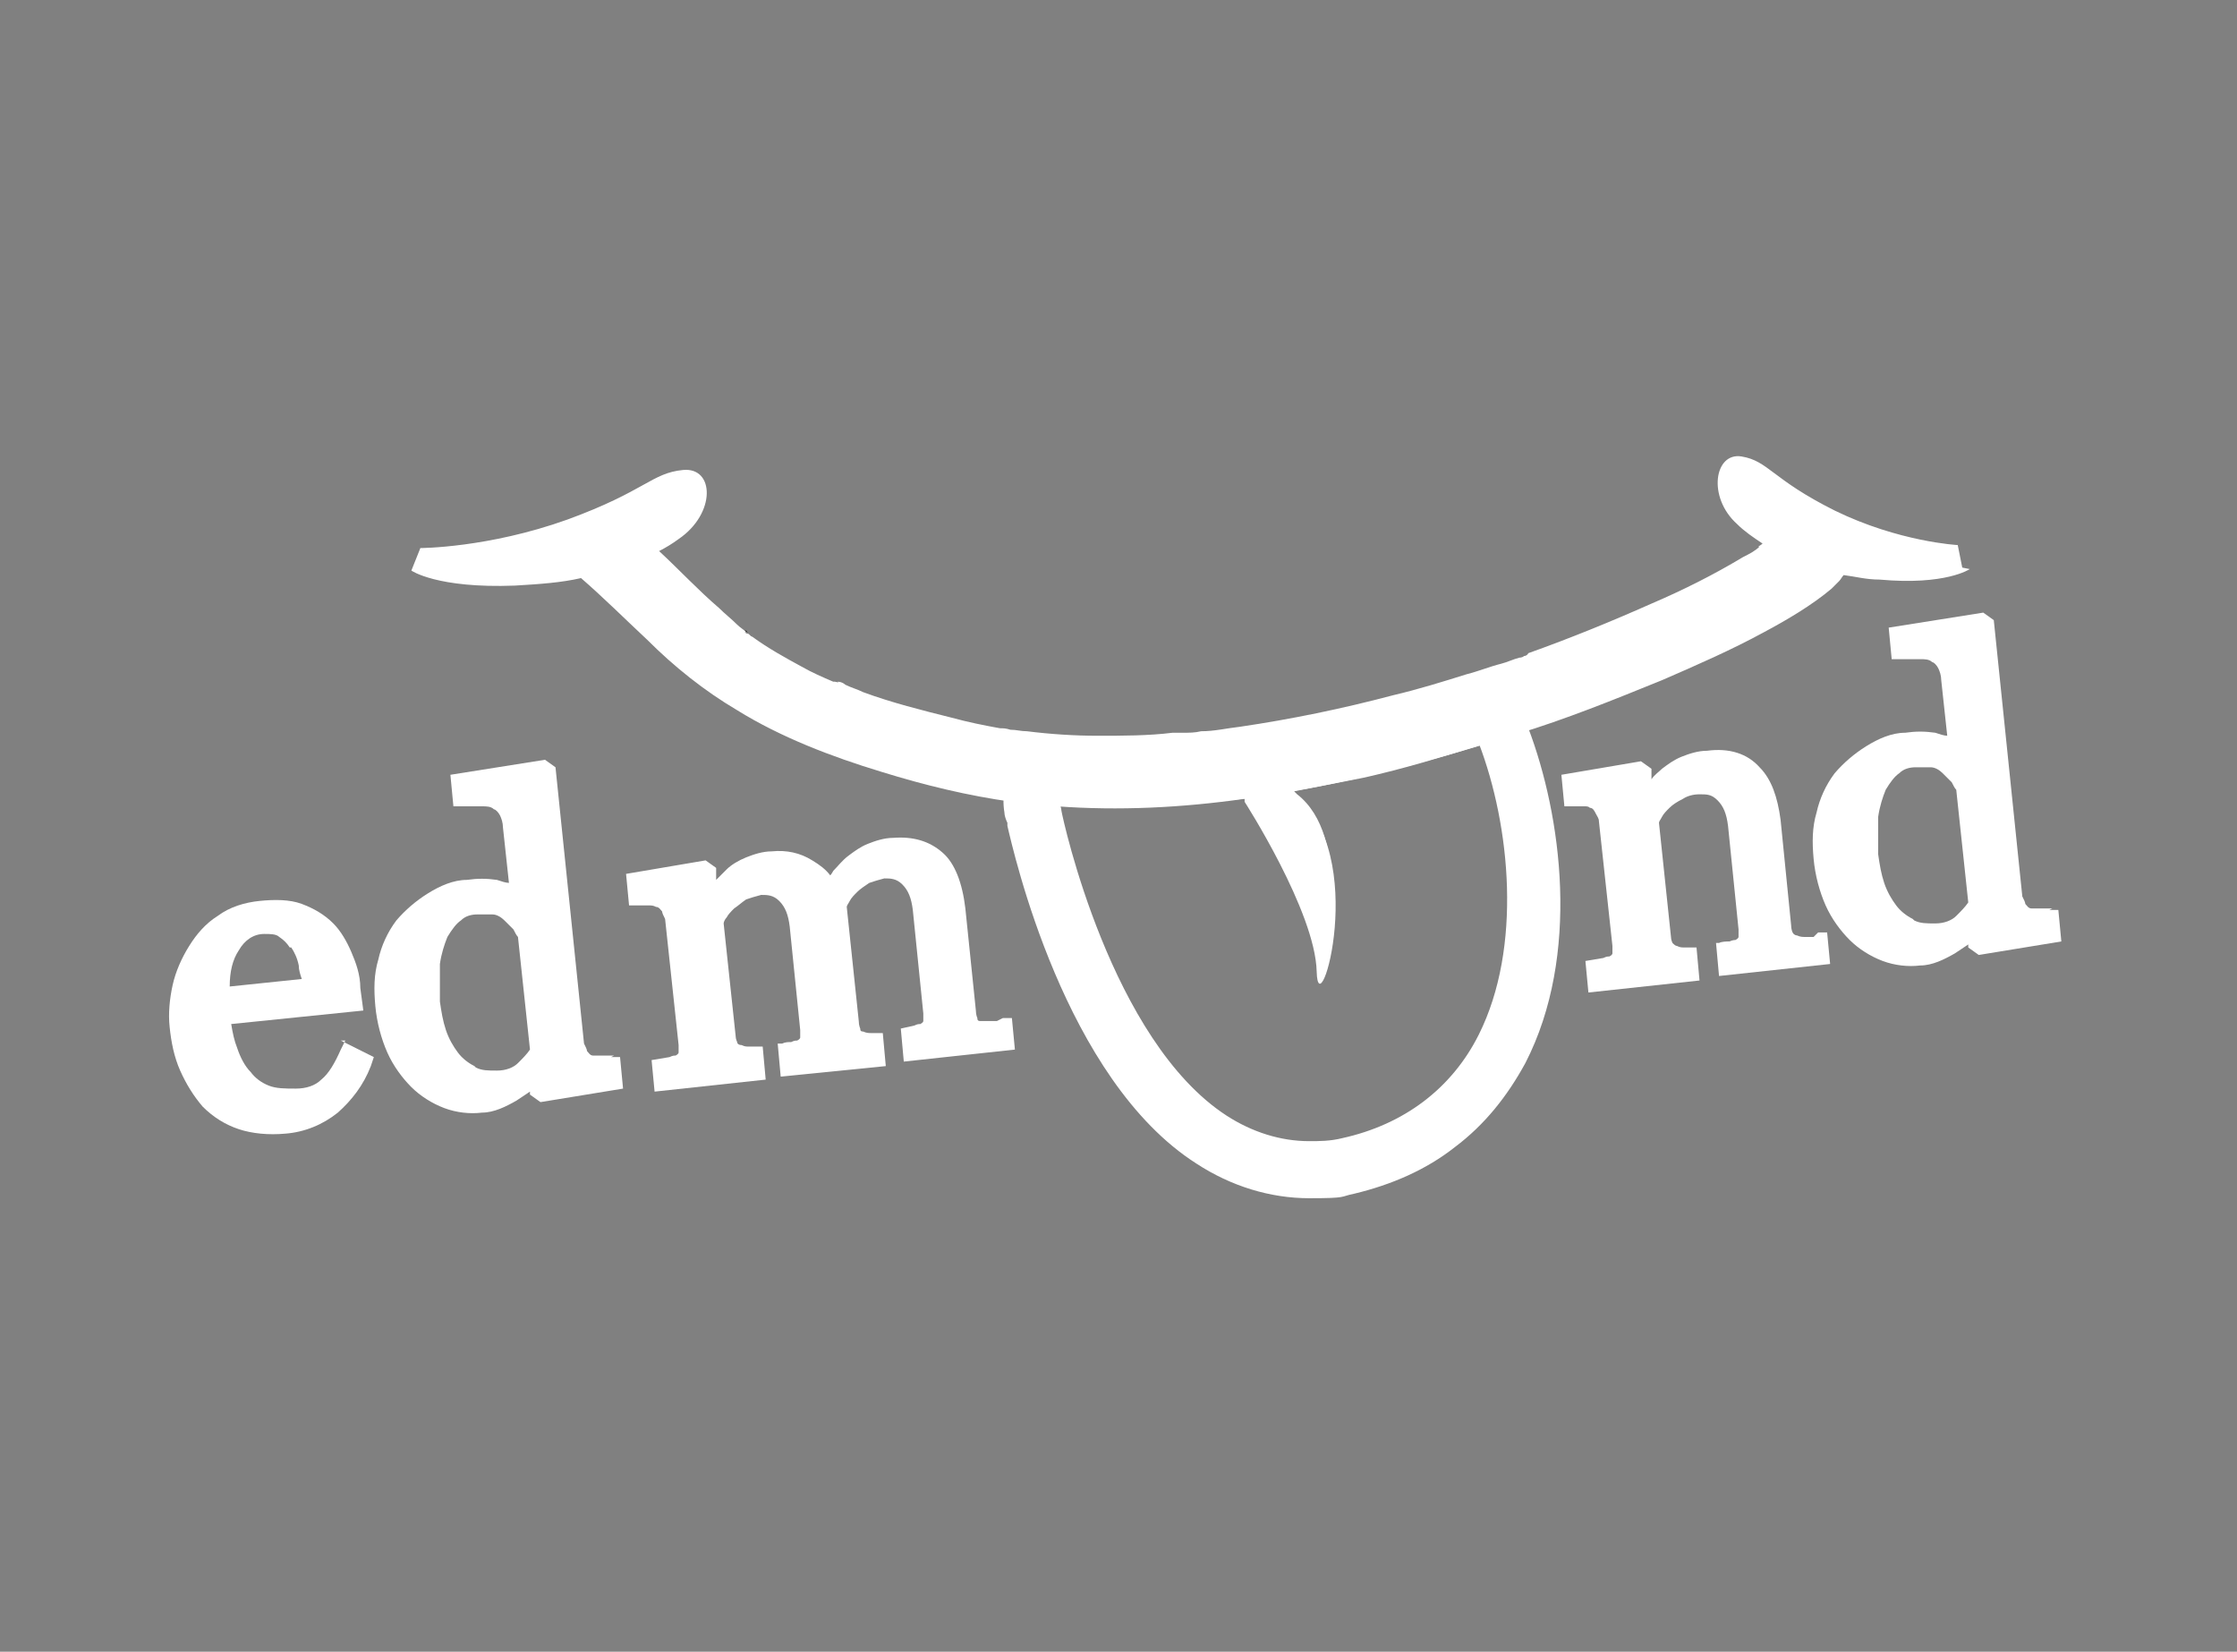 <?xml version="1.0" encoding="UTF-8"?>
<svg id="Ebene_1" xmlns="http://www.w3.org/2000/svg" version="1.1" viewBox="0 0 149 110">
  <rect x="0" y="0" width="149" height="110" fill="#808080" stroke="none"/>
  <!-- Generator: Adobe Illustrator 29.4.0, SVG Export Plug-In . SVG Version: 2.1.0 Build 152)  -->
  <defs>
    <style>
      .st0 {
        fill: #fff;
      }

      .st1 {
        fill: #1e1e1c;
      }
    </style>
  </defs>
  <g>
    <path class="st0" d="M23,69.3l-.3.6c-.4.9-.8,1.6-1.3,2-.4.4-1,.6-1.7.6-.7,0-1.3,0-1.8-.2-.5-.2-.9-.5-1.2-.9-.4-.4-.7-1-.9-1.6-.2-.5-.3-1-.4-1.6l8.8-.9-.2-1.5c0-.9-.3-1.7-.6-2.4-.3-.7-.7-1.4-1.2-1.9-.6-.6-1.3-1-2.1-1.3-.8-.3-1.8-.3-2.8-.2-1,.1-2,.4-2.8,1-.8.5-1.4,1.2-1.9,2-.5.8-.9,1.7-1.1,2.6-.2.9-.3,1.9-.2,2.8.1,1,.3,2,.7,2.9.4.9.9,1.7,1.5,2.4.7.7,1.5,1.2,2.4,1.5.9.3,2,.4,3.1.3,1.3-.1,2.5-.6,3.5-1.4.9-.8,1.7-1.8,2.2-3.1l.2-.6-2.2-1.1ZM19.4,63.1c.2.3.4.7.5,1.2,0,.3.1.6.2.9l-4.8.5c0-1,.2-1.8.6-2.4.4-.7,1-1.1,1.7-1.1.4,0,.8,0,1,.2.3.2.5.4.7.7Z"/>
    <path class="st0" d="M40.9,70.3c-.3,0-.5,0-.9,0-.3,0-.4,0-.5,0-.2,0-.3-.2-.4-.3,0-.1-.1-.3-.2-.5l-1.9-18.4-.7-.5-6.3,1,.2,2.1h.6c.5,0,.9,0,1.3,0,.3,0,.6,0,.8.2.1,0,.3.2.4.4.1.2.2.5.2.8l.4,3.7c-.2,0-.5-.1-.8-.2-.7-.1-1.3-.1-2,0-.9,0-1.8.4-2.6.9-.8.5-1.5,1.1-2.1,1.8-.6.8-1,1.7-1.2,2.6-.3,1-.3,2-.2,3.1.1,1.1.4,2.2.8,3.1.4.9,1,1.7,1.6,2.3.6.6,1.4,1.1,2.2,1.4.8.3,1.7.4,2.5.3.8,0,1.6-.4,2.3-.8.3-.2.6-.4.9-.6v.2s.7.5.7.5l5.5-.9-.2-2.1h-.6ZM31.6,71c-.4-.2-.8-.5-1.1-.9-.3-.4-.6-.9-.8-1.5-.2-.6-.3-1.2-.4-1.9,0-.9,0-1.7,0-2.5.1-.7.3-1.3.5-1.8.3-.5.6-.9.9-1.1.3-.3.7-.4,1.1-.4.4,0,.7,0,1,0,.3,0,.6.2.8.4.2.2.4.4.6.6.1.2.2.4.3.5l.8,7.5c-.2.3-.5.6-.8.9-.3.3-.8.5-1.4.5-.6,0-1,0-1.4-.2Z"/>
    <path class="st0" d="M66.4,68c-.2,0-.4,0-.6,0-.2,0-.3,0-.5,0-.2,0-.2-.1-.2-.2,0,0-.1-.2-.1-.5l-.7-6.8c-.2-1.7-.7-3-1.5-3.7-.9-.8-2-1.1-3.3-1-.6,0-1.2.2-1.7.4-.5.2-.9.5-1.3.8-.4.3-.7.7-1,1,0,0-.1.2-.2.3-.3-.4-.7-.7-1.2-1-.8-.5-1.7-.7-2.7-.6-.6,0-1.2.2-1.7.4-.5.2-1,.5-1.3.8-.2.2-.5.5-.7.7v-.8c0,0-.7-.5-.7-.5l-5.3.9.2,2.1h.6c.2,0,.5,0,.7,0,.2,0,.3,0,.5.1.2,0,.3.2.4.3,0,.1.1.3.2.5l.9,8.4c0,.3,0,.4,0,.5,0,0,0,.1-.2.2-.1,0-.2,0-.4.1l-1.2.2.2,2.1,7.4-.8-.2-2.2h-.3c-.2,0-.4,0-.6,0-.2,0-.3,0-.5-.1-.2,0-.3-.1-.3-.2,0,0-.1-.2-.1-.4l-.8-7.5c0-.1.1-.3.2-.4.1-.2.3-.4.5-.6.3-.2.5-.4.8-.6.3-.1.6-.2,1-.3.4,0,.8,0,1.2.4.4.4.6.9.7,1.7l.7,6.9c0,.3,0,.4,0,.5,0,0,0,.1-.2.2-.1,0-.2,0-.4.1-.2,0-.4,0-.6.1h-.3c0,0,.2,2.2.2,2.2l7-.7-.2-2.2h-.3c-.3,0-.5,0-.5,0-.1,0-.3,0-.5-.1-.2,0-.2-.1-.2-.2,0,0-.1-.2-.1-.5l-.8-7.6c0-.1.1-.2.2-.4.1-.2.3-.4.5-.6.2-.2.5-.4.8-.6.3-.1.6-.2,1-.3.4,0,.8,0,1.2.4.4.4.6.9.7,1.7l.7,6.9c0,.3,0,.4,0,.5,0,0,0,.1-.2.2-.1,0-.2,0-.4.1l-.9.2.2,2.2,7.4-.8-.2-2.1h-.6Z"/>
    <path class="st0" d="M120.8,62.4c-.3,0-.5,0-.6,0-.1,0-.3,0-.5-.1,0,0-.2,0-.3-.2,0,0-.1-.2-.1-.5l-.7-7c-.2-1.5-.6-2.7-1.4-3.5-.8-.9-2-1.3-3.5-1.1-.6,0-1.2.2-1.7.4-.5.2-.9.5-1.3.8-.2.2-.5.4-.7.7v-.7c0,0-.7-.5-.7-.5l-5.3.9.2,2.1h.6c.2,0,.5,0,.7,0,.2,0,.3,0,.4.1.2,0,.3.2.4.4.1.2.2.3.2.5l.9,8.3c0,.3,0,.4,0,.5,0,0,0,.1-.2.2-.1,0-.2,0-.4.1l-1.2.2.2,2.1,7.4-.8-.2-2.2h-.2c-.2,0-.4,0-.6,0-.2,0-.3,0-.5-.1-.1,0-.2-.1-.3-.2,0,0-.1-.2-.1-.4l-.8-7.6c0-.1.1-.2.2-.4.1-.2.3-.4.5-.6.2-.2.5-.4.9-.6.3-.2.7-.3,1.1-.3.5,0,.8,0,1.2.4.4.4.6.9.7,1.7l.7,6.9c0,.3,0,.4,0,.5,0,0,0,.1-.2.2,0,0-.2,0-.4.1-.2,0-.5,0-.7.1h-.2s.2,2.2.2,2.2l7.4-.8-.2-2.1h-.6Z"/>
    <path class="st0" d="M136.7,60.5c-.3,0-.5,0-.9,0-.3,0-.4,0-.5,0-.2,0-.3-.2-.4-.3,0-.1-.1-.3-.2-.5l-1.9-18.4-.7-.5-6.3,1,.2,2.1h.6c.5,0,.9,0,1.3,0,.3,0,.6,0,.8.2.1,0,.3.2.4.4.1.2.2.5.2.8l.4,3.7c-.2,0-.5-.1-.8-.2-.7-.1-1.3-.1-2,0-.9,0-1.8.4-2.6.9-.8.5-1.5,1.1-2.1,1.8-.6.8-1,1.7-1.2,2.6-.3,1-.3,2-.2,3.1.1,1.1.4,2.2.8,3.1.4.9,1,1.7,1.6,2.3.6.6,1.4,1.1,2.2,1.4.8.3,1.7.4,2.5.3.8,0,1.6-.4,2.3-.8.3-.2.6-.4.9-.6v.2s.7.5.7.5l5.5-.9-.2-2.1h-.6ZM127.4,61.2c-.4-.2-.8-.5-1.1-.9-.3-.4-.6-.9-.8-1.5-.2-.6-.3-1.2-.4-1.9,0-.9,0-1.7,0-2.5.1-.7.3-1.3.5-1.8.3-.5.6-.9.9-1.1.3-.3.7-.4,1.1-.4.4,0,.7,0,1,0,.3,0,.6.2.8.4.2.2.4.4.6.6.1.2.2.4.3.5l.8,7.5c-.2.3-.5.6-.8.9-.3.3-.8.5-1.4.5-.6,0-1,0-1.4-.2Z"/>
  </g>
  <g>
    <g>
      <path class="st1" d="M117.8,36.4s0,0,0,0c0,0,0,0,0,0,0,0,0,0,0,0Z"/>
      <path class="st1" d="M49.8,42.1s-.1,0-.2-.1c0,0,0,0,.1,0,0,0,0,0,0,0Z"/>
      <path class="st1" d="M55.5,45.4s0,0,0,0c0,0,0,0,0,0,0,0,0,0,0,0,0,0,0,0,0,0,.1,0,0,0-.2,0Z"/>
      <path class="st1" d="M67.3,48.7s0,0,0,0c0,0,0,0,0,0,0,0,0,0,0,0Z"/>
      <path class="st1" d="M79,49c0,0-.2,0-.2,0h0c0,0,.2,0,.2,0Z"/>
      <path class="st1" d="M117.8,36.4s0,0,0,0c0,0,0,0,0,0,0,0,0,0,0,0,0,0,0,0,0,0,0,0,0,0,0,0,0,0,0,0,0,0,0,0,0,0,0,0,0,0,0,0,0,0,0,0,0,0,.1,0,0,0,0,0,.1,0,0,0,0,0,0,0,0,0,0,0,0,0Z"/>
    </g>
    <g>
      <path class="st0" d="M98.5,49.5c2.1,5.5,2.9,13.6,0,19.4-1.8,3.6-5,6-9.1,6.9,0,0,0,0,0,0-.8.2-1.5.2-2.2.2-1.9,0-3.8-.6-5.5-1.7-7.7-5-10.9-19.7-11-20.3,0-.1-.1-.5-.2-.8,0,0,.1,0,.2,0,.8.1,1.7.2,2.5.3,1,0,2,.1,3,.1,2.5,0,5-.2,7.4-.5,0,.1,0,.2,0,.2,0,0,3.9,6.1,4,9.4,0,.5,0,.7.2.7.6,0,2.2-7.7-1.4-10.5,0,0-.1-.1-.2-.2,1.5-.3,3.1-.6,4.6-.9,2.7-.6,5.3-1.4,7.9-2.2M98.5,45.9c-.4,0-.7,0-1.1.2-2.5.8-5.1,1.5-7.6,2.1-1.5.4-3,.7-4.4.9-.4,0-.8.2-1.2.4-.3,0-.5,0-.8,0s-.3,0-.5,0c-2.4.3-4.8.5-7,.5s-1.9,0-2.7,0c-.7,0-1.5-.1-2.2-.2,0,0,0,0,0,0h0s0,0-.1,0c-.2,0-.3,0-.5,0-1,0-1.9.4-2.6,1.1-.8.9-1.1,2-.9,3.2,0,.2.1.5.2.7,0,0,0,.1,0,.2.4,1.7,3.8,16.9,12.6,22.5,2.3,1.5,4.9,2.3,7.5,2.3s2-.1,3-.3c0,0,0,0,0,0,0,0,0,0,0,0,2.5-.6,4.8-1.6,6.7-3.1,2-1.5,3.5-3.4,4.7-5.6,3.7-7.2,2.4-16.5.2-22.3-.5-1.4-1.9-2.3-3.3-2.3h0Z"/>
      <path class="st0" d="M131.2,37.9s-1.6,1.1-6,.7c-.9,0-1.6-.2-2.4-.3-.1.1-.2.3-.3.4-.2.2-.3.3-.5.5-1.3,1.1-3,2.1-4.5,2.9-2.2,1.2-4.5,2.2-6.8,3.2-3.2,1.3-6.4,2.6-9.7,3.6-3.1,1-6.3,1.9-9.5,2.7-1.8.4-3.6.8-5.5,1.1,0,0,.2.1.2.2,5.1,4,1.6,15.8,1.5,11.8-.1-4-4.8-11.3-4.8-11.3,0,0,0,0,0-.2-4.2.6-8.4.8-12.5.5-1,0-2-.2-3-.3-2.9-.4-5.8-1.1-8.7-2-3.3-1-6.7-2.3-9.6-4.1-2.2-1.3-4.2-2.9-6-4.7-1.5-1.4-2.9-2.8-4.4-4.1-1.3.3-2.7.4-4.4.5-5.2.2-6.9-1-6.9-1l.6-1.5s4.5,0,9.8-1.9c5.2-1.9,5.6-3.1,7.7-3.3,2.1-.2,2.2,2.9-.3,4.6-.4.3-.9.6-1.3.8,1.4,1.3,2.6,2.6,4,3.8.4.4.8.7,1.2,1.1.2.2.4.3.6.5,0,0,0,0-.1,0,0,0,.1.1.2.1,0,0,0,0,0,0,0,0,0,0,0,0,.1,0,.2.2.3.2,1.1.8,2.2,1.4,3.3,2,.7.4,1.4.7,2.1,1,0,0,.1,0,.1,0,0,0,0,0,0,0,0,0,0,0,0,0,0,0,0,0,0,0,.1,0,.3.1.2,0,0,0,0,0,0,0,.2,0,.4.1.5.2.4.2.8.3,1.2.5,1.9.7,3.9,1.2,5.9,1.7,1.1.3,2.1.5,3.2.7.2,0,.4,0,.7.1,0,0,0,0,0,0,.4,0,.7.1,1.1.1,1.6.2,3.2.3,4.7.3,1.7,0,3.4,0,5-.2.2,0,.3,0,.5,0,0,0,0,0,0,0h0s0,0,.1,0c.2,0,.2,0,.1,0h0c.4,0,.8,0,1.2-.1.9,0,1.7-.2,2.6-.3,3.4-.5,6.8-1.2,10.2-2.1,1.7-.4,3.3-.9,4.9-1.4.8-.2,1.5-.5,2.3-.7.4-.1.8-.3,1.2-.4,0,0,.2,0,.3-.1,0,0,0,0-.1,0,.1,0,.3,0,.4-.2,2.8-1,5.5-2.1,8.2-3.3,2.1-.9,4.1-1.9,6.1-3.1.4-.2.8-.4,1.1-.7,0,0,0,0,.1,0,0,0,0,0-.1,0,0,0,0,0,0,0,0,0,0,0,0,0,0,0,0,0,0,0,0,0,0,0,0,0,0,0,0,0,0,0,0,0,0,0,0,0,0,0,0,0,0,0,0,0,0,0,0,0,0,0,0,0,0,0,0,0,0,0,0,0,0,0,0,0-.1,0,0,0,.2-.1.3-.2,0,0,0,0,0,0-.6-.4-1.2-.8-1.7-1.3-2-1.8-1.5-4.8.3-4.5,1.8.3,2,1.5,6.2,3.6,4.3,2.1,8.2,2.3,8.2,2.3l.3,1.5Z"/>
    </g>
  </g>
</svg>